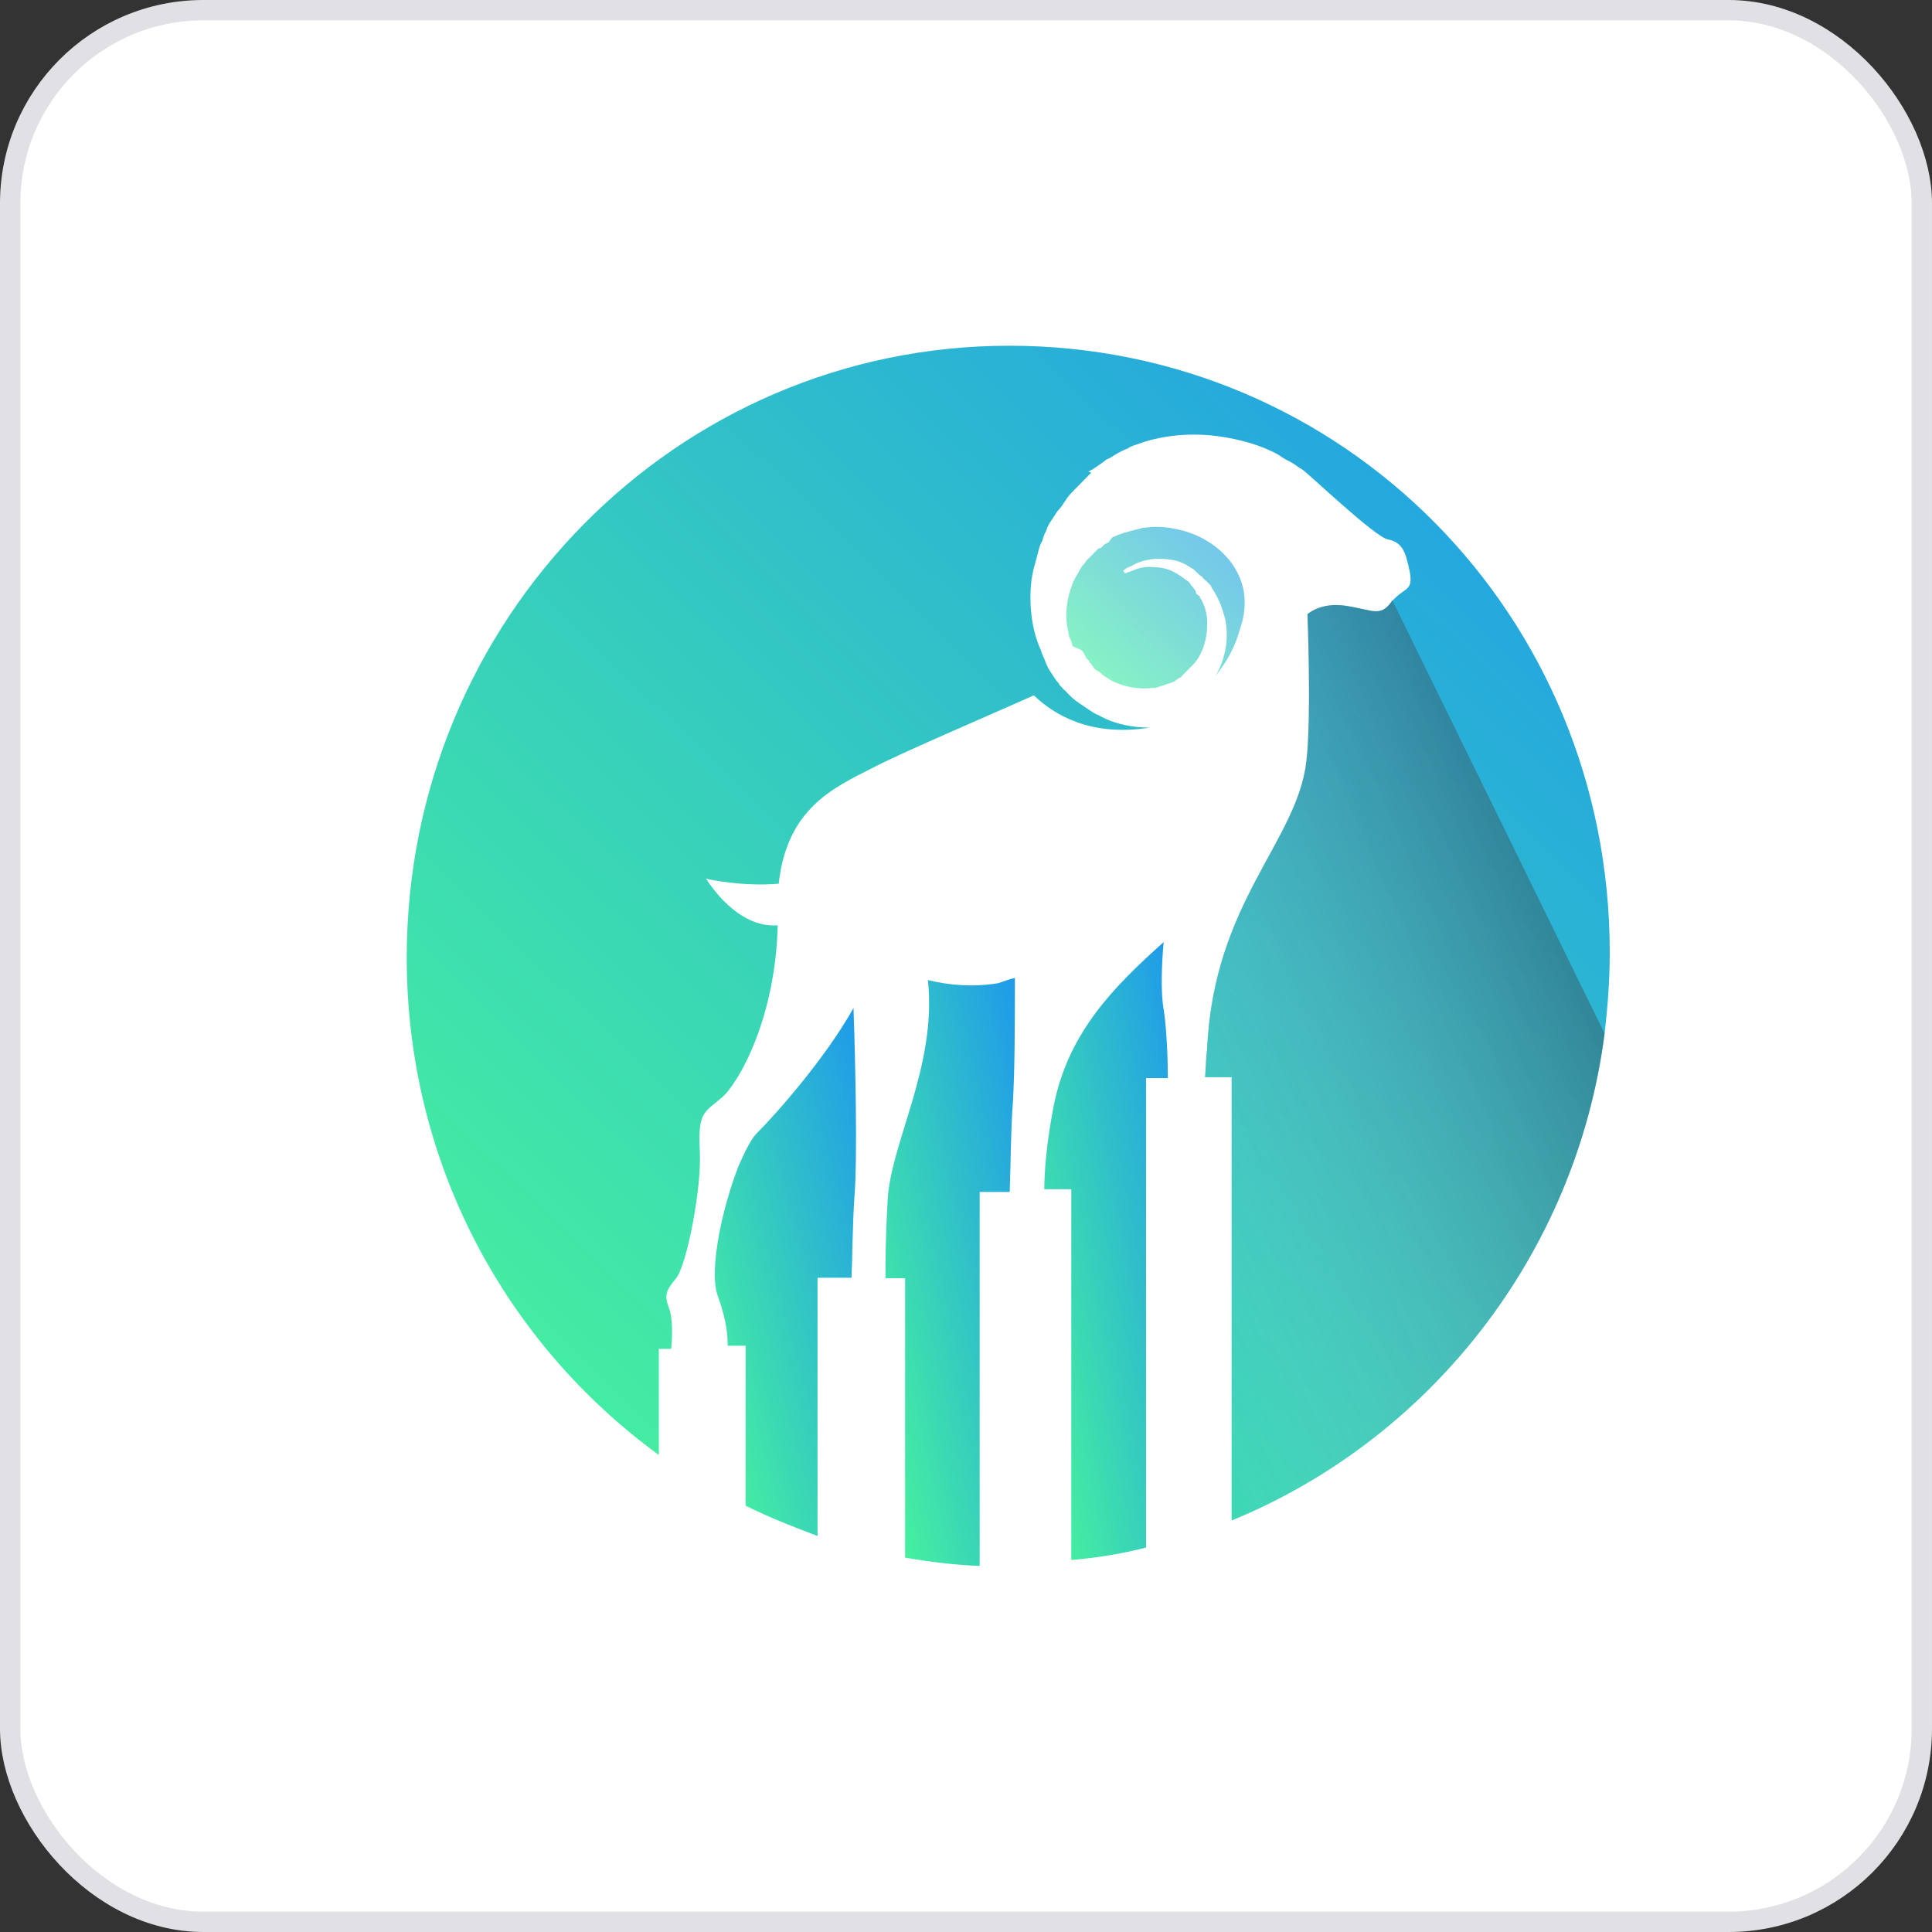 <svg width="95" height="95" viewBox="0 0 95 95" fill="none" xmlns="http://www.w3.org/2000/svg">
<rect x="0" y="0" width="95" height="95" fill="#333333" stroke="none"/>
<rect x="0.5" y="0.5" width="94" height="94" rx="9.5" fill="white" stroke="#E1E1E5"/>
<path d="M79.154 46.83C79.154 48.212 79.053 49.491 78.902 50.821C77.491 61.719 70.286 70.776 60.561 74.767V52.97H59.251C59.302 52.407 59.302 51.895 59.352 51.64C59.654 44.374 63.786 41.406 64.24 37.415C64.492 35.164 64.29 30.201 64.29 30.201C64.29 30.201 64.945 29.587 66.205 29.792C67.515 29.996 67.868 30.354 68.422 29.587C68.422 29.587 68.422 29.536 68.472 29.536C69.077 28.871 69.48 29.075 69.329 28.154C69.127 27.233 69.026 26.671 68.22 26.517C67.565 26.363 64.29 23.242 64.038 23.089C63.836 22.986 63.685 22.833 63.484 22.731C63.282 22.628 63.081 22.526 62.879 22.372C62.073 21.912 61.015 21.605 59.906 21.451C58.798 21.298 57.538 21.349 56.329 21.707C56.178 21.759 56.027 21.81 55.875 21.861C55.724 21.912 55.573 21.963 55.422 22.066C55.12 22.168 54.817 22.372 54.565 22.526C54.465 22.577 54.414 22.577 54.364 22.628L54.162 22.782C54.011 22.884 53.86 22.986 53.709 23.089L53.608 23.14C53.608 23.14 53.557 23.191 53.507 23.191L53.658 23.242L53.507 23.396L53.356 23.549L53.306 23.601L53.255 23.652L53.155 23.754C53.003 23.907 52.852 24.061 52.701 24.215C52.55 24.368 52.449 24.521 52.348 24.675C52.248 24.828 52.147 24.982 51.995 25.136C51.895 25.289 51.794 25.442 51.693 25.596C51.593 25.75 51.492 25.903 51.441 26.108C51.341 26.261 51.29 26.466 51.24 26.619C51.139 26.773 51.089 26.977 51.038 27.182C50.988 27.387 50.937 27.54 50.887 27.745C50.686 28.41 50.635 29.178 50.686 29.894C50.736 30.61 50.887 31.327 51.189 31.992C51.24 32.196 51.341 32.35 51.391 32.503C51.441 32.657 51.542 32.862 51.643 33.015L51.945 33.476L51.995 33.527L52.046 33.578L52.096 33.68L52.248 33.834C52.248 33.885 52.298 33.885 52.348 33.936L52.449 34.038L52.651 34.243C52.802 34.397 52.953 34.499 53.104 34.601C53.255 34.704 53.407 34.806 53.557 34.908C53.709 35.011 53.86 35.113 54.011 35.164C54.817 35.625 55.724 35.778 56.53 35.778C53.658 36.239 51.844 35.164 50.837 34.192C47.965 35.471 44.236 37.057 42.876 37.774C40.961 38.746 38.694 39.769 38.29 43.453C36.577 43.606 34.814 43.248 34.713 43.197C34.814 43.351 36.224 45.653 38.24 45.5C38.139 50.053 36.325 53.277 35.469 53.993C34.612 54.71 34.31 54.71 34.411 56.603C34.511 58.445 33.756 62.231 33.252 62.845C32.748 63.459 32.647 63.664 32.899 64.329C33.1 64.841 33.05 65.915 33 66.324H32.395V71.543C24.887 66.069 20 57.217 20 47.086C20 30.457 33.252 17 49.627 17C66.003 17 79.154 30.201 79.154 46.83Z" fill="url(#paint0_linear_13448_18623)"/>
<path d="M41.968 49.565C42.066 52.342 42.164 57.02 42.017 58.819C41.919 60.156 41.919 61.852 41.869 62.829H40.199V75.527C38.971 75.064 37.792 74.602 36.663 74.036V66.17H35.779C35.779 65.811 35.779 65.04 35.287 63.703C34.845 62.418 35.533 59.333 36.319 57.328C36.614 56.66 36.908 56.043 37.203 55.734C38.136 54.809 40.592 52.033 41.968 49.565Z" fill="url(#paint1_linear_13448_18623)"/>
<path d="M49.904 48.089C49.904 49.979 49.904 52.686 49.802 54.27C49.7 55.547 49.7 57.386 49.649 58.612H48.172V77C46.9 76.949 45.677 76.796 44.506 76.592V62.851H43.539C43.539 62.187 43.539 60.961 43.641 59.122C43.743 56.262 46.085 52.482 45.627 48.191C46.645 48.447 47.867 48.549 49.089 48.344C49.395 48.242 49.649 48.14 49.904 48.089Z" fill="url(#paint2_linear_13448_18623)"/>
<path d="M57.221 49.641C57.323 50.254 57.425 51.684 57.425 53.012H56.353V76.095C55.179 76.402 53.902 76.606 52.677 76.708V58.476H51.35C51.35 57.659 51.452 56.229 51.809 54.391C52.524 50.765 54.77 48.517 57.221 46.322C57.119 47.394 57.068 48.824 57.221 49.641Z" fill="url(#paint3_linear_13448_18623)"/>
<path d="M78.902 50.822C77.491 61.72 70.286 70.776 60.561 74.767V52.97H59.251C59.302 52.408 59.302 51.896 59.352 51.64C59.654 44.374 63.786 41.407 64.239 37.416C64.491 35.164 64.29 30.201 64.29 30.201C64.29 30.201 64.945 29.587 66.204 29.792C67.515 29.997 67.867 30.355 68.422 29.587C68.422 29.587 68.422 29.536 68.472 29.536L78.902 50.822Z" fill="url(#paint4_linear_13448_18623)"/>
<g opacity="0.8">
<path opacity="0.8" d="M53.205 31.983L53.306 32.137L53.406 32.342C53.406 32.393 53.457 32.393 53.457 32.393L53.507 32.444C53.557 32.495 53.557 32.495 53.557 32.546C53.608 32.597 53.709 32.7 53.759 32.802C53.809 32.904 53.91 32.956 54.011 33.007C54.112 33.058 54.162 33.16 54.263 33.211C54.918 33.723 55.875 33.928 56.681 33.825H56.833L56.984 33.774C57.084 33.723 57.185 33.723 57.286 33.672C57.387 33.621 57.488 33.621 57.589 33.569L57.74 33.518L57.79 33.467H57.84C57.84 33.467 57.79 33.518 57.79 33.467L57.941 33.365C57.992 33.314 58.092 33.314 58.092 33.263L58.193 33.16C58.244 33.109 58.244 33.109 58.294 33.058C58.445 32.904 58.596 32.751 58.747 32.597C59.251 31.983 59.403 31.113 59.352 30.397C59.302 29.988 59.201 29.681 58.999 29.374C58.999 29.425 58.999 29.374 58.999 29.374V29.323L58.848 29.22C58.798 29.169 58.798 29.118 58.798 29.067C58.747 29.016 58.697 28.913 58.647 28.862C58.596 28.811 58.546 28.76 58.495 28.658C58.445 28.606 58.395 28.555 58.294 28.504C57.79 28.095 57.286 27.89 56.782 27.89C56.278 27.839 55.976 27.941 55.724 28.044C55.573 28.095 55.523 28.146 55.422 28.146C55.371 28.197 55.321 28.197 55.321 28.197L55.22 28.044C55.22 28.044 55.27 28.044 55.321 27.992C55.371 27.941 55.472 27.89 55.623 27.839C55.875 27.685 56.228 27.532 56.782 27.481C57.084 27.481 57.387 27.481 57.639 27.532C57.992 27.583 58.294 27.737 58.596 27.941C58.697 27.992 58.747 28.044 58.848 28.146C58.949 28.248 58.999 28.299 59.1 28.351C59.151 28.453 59.251 28.504 59.352 28.606C59.403 28.658 59.403 28.658 59.453 28.709L59.503 28.76L59.553 28.811C59.553 28.811 59.553 28.811 59.553 28.862C59.805 29.22 60.007 29.63 60.158 30.141C60.461 31.062 60.36 32.239 59.755 33.263C59.856 33.109 59.957 33.007 60.057 32.853C60.461 32.29 60.763 31.676 60.964 30.96C61.267 30.09 61.317 29.169 60.914 28.299C60.41 27.174 59.302 26.406 58.193 26.099C57.589 25.946 56.984 25.843 56.329 25.946C56.228 25.946 56.127 25.946 56.077 25.997C55.976 25.997 55.875 26.048 55.825 26.048C55.623 26.099 55.472 26.15 55.27 26.202C55.22 26.202 55.17 26.253 55.12 26.253L54.968 26.304C54.868 26.355 54.767 26.406 54.717 26.406L54.666 26.457C54.666 26.457 54.817 26.355 54.717 26.406L54.666 26.457L54.515 26.662L54.313 26.764L54.263 26.816L54.212 26.867C54.162 26.918 54.112 26.969 54.011 26.969C53.961 27.02 53.86 27.123 53.809 27.174C53.759 27.225 53.658 27.327 53.608 27.378C53.557 27.43 53.457 27.532 53.406 27.583C53.356 27.685 53.306 27.737 53.205 27.839L53.054 28.095C53.003 28.197 52.953 28.299 52.903 28.351C52.852 28.453 52.802 28.555 52.751 28.658C52.6 29.067 52.499 29.425 52.449 29.886C52.399 30.346 52.449 30.755 52.55 31.165C52.55 31.267 52.6 31.369 52.65 31.472C52.701 31.574 52.701 31.676 52.751 31.779L53.205 31.983C53.205 31.983 53.306 32.035 53.205 31.983Z" fill="url(#paint5_linear_13448_18623)"/>
</g>
<defs>
<linearGradient id="paint0_linear_13448_18623" x1="79.154" y1="17" x2="21.403" y2="76.137" gradientUnits="userSpaceOnUse">
<stop stop-color="#1F9AEA"/>
<stop offset="1" stop-color="#49F898"/>
</linearGradient>
<linearGradient id="paint1_linear_13448_18623" x1="42.092" y1="49.565" x2="29.133" y2="53.032" gradientUnits="userSpaceOnUse">
<stop stop-color="#1F9AEA"/>
<stop offset="1" stop-color="#49F898"/>
</linearGradient>
<linearGradient id="paint2_linear_13448_18623" x1="49.904" y1="48.089" x2="37.763" y2="50.762" gradientUnits="userSpaceOnUse">
<stop stop-color="#1F9AEA"/>
<stop offset="1" stop-color="#49F898"/>
</linearGradient>
<linearGradient id="paint3_linear_13448_18623" x1="57.425" y1="46.322" x2="45.741" y2="48.658" gradientUnits="userSpaceOnUse">
<stop stop-color="#1F9AEA"/>
<stop offset="1" stop-color="#49F898"/>
</linearGradient>
<linearGradient id="paint4_linear_13448_18623" x1="78.902" y1="29.536" x2="45.841" y2="43.9" gradientUnits="userSpaceOnUse">
<stop stop-opacity="0.5"/>
<stop offset="1" stop-color="#F9F9F9" stop-opacity="0"/>
</linearGradient>
<linearGradient id="paint5_linear_13448_18623" x1="61.204" y1="25.904" x2="53.296" y2="34.636" gradientUnits="userSpaceOnUse">
<stop stop-color="#1F9AEA"/>
<stop offset="1" stop-color="#49F898"/>
</linearGradient>
</defs>
</svg>
